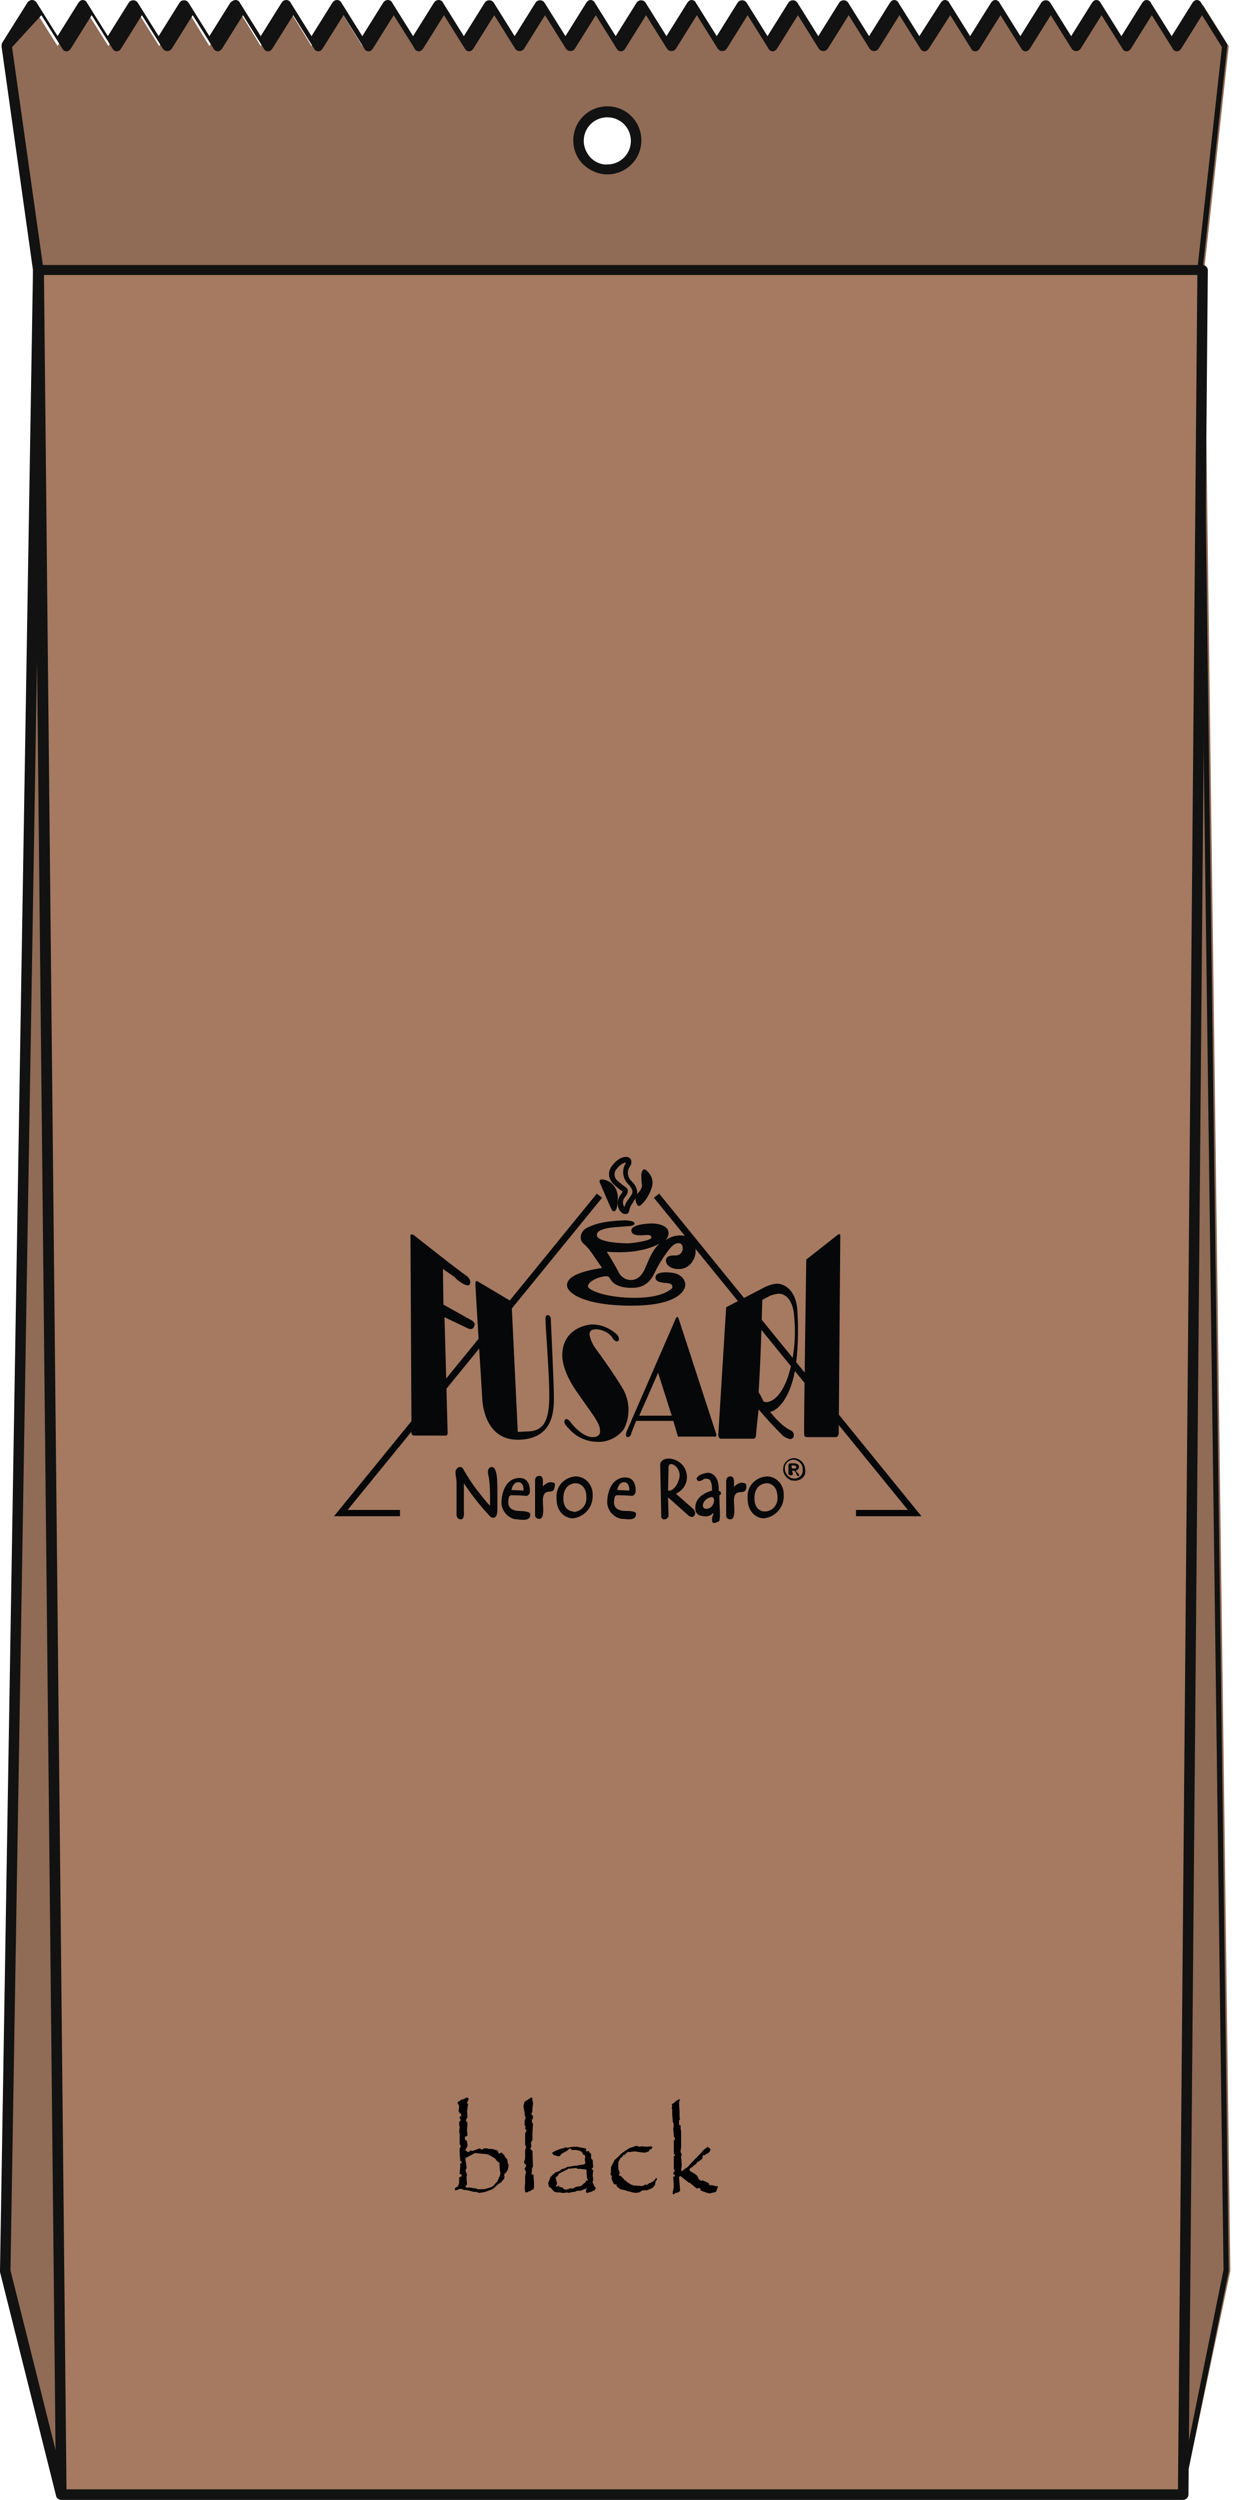 <?xml version="1.0" encoding="utf-8"?>
<!-- Generator: Adobe Illustrator 25.2.3, SVG Export Plug-In . SVG Version: 6.00 Build 0)  -->
<svg version="1.1" id="Livello_1" xmlns="http://www.w3.org/2000/svg" xmlns:xlink="http://www.w3.org/1999/xlink" x="0px" y="0px"
	 viewBox="0 0 235.7 477.3" style="enable-background:new 0 0 235.7 477.3;" xml:space="preserve">
<style type="text/css">
	.st0{fill:#906B55;}
	.st1{fill:#111211;}
	.st2{fill:#A57A61;}
	.st3{fill:#060708;}
	.st4{fill-rule:evenodd;clip-rule:evenodd;fill:#060708;}
	.st5{enable-background:new    ;}
</style>
<g>
	<path class="st0" d="M226,476.3H11.7L1,433.6l6.3-382L1.3,8.8L6.1,1L11,8.8L15.8,1l4.9,7.8L25.5,1l4.9,7.8L35.2,1l4.8,7.8L45,1
		l4.8,7.8L54.7,1l4.8,7.8L64.4,1l4.8,7.8L74.1,1l4.8,7.8L83.8,1l4.8,7.8L93.5,1l4.9,7.8l4.8-7.8l4.9,7.8l4.9-7.8l4.8,7.8l4.9-7.8
		l4.9,7.8l4.9-7.8l4.9,7.8l4.9-7.8l4.9,7.8l4.9-7.8l4.9,7.8l4.9-7.8l4.9,7.8l4.9-7.8l4.9,7.8L181,1l4.9,7.8l4.8-7.8l4.9,7.8l4.9-7.8
		l4.9,7.8l4.9-7.8l4.9,7.8l4.8-7.8l4.9,7.8l4.9-7.8l4.9,7.8l-4.7,42.8l5,382L226,476.3L226,476.3z M116,21.4c-3,0-5.5,2.5-5.5,5.5
		c0,3,2.5,5.5,5.5,5.5c3,0,5.5-2.5,5.5-5.5l0,0C121.5,23.8,119,21.4,116,21.4z"/>
	<path class="st1" d="M226,477.3c0,0-0.1,0-0.1,0c0,0,0,0,0,0H11.7c-0.5,0-0.9-0.3-1-0.8L0,433.8c0-0.1,0-0.2,0-0.3L6.3,51.6
		l-6-42.7c0-0.2,0-0.5,0.1-0.7l4.9-7.8C5.5,0.2,5.8,0,6.1,0c0,0,0,0,0,0C6.5,0,6.8,0.2,7,0.5l4,6.4l4-6.4C15.2,0.2,15.5,0,15.8,0
		c0,0,0,0,0,0c0.3,0,0.7,0.2,0.8,0.5l4,6.4l4-6.4c0.4-0.6,1.3-0.6,1.7,0l4,6.4l4-6.4c0.4-0.6,1.3-0.6,1.7,0l4,6.4l4-6.4
		C44.3,0.2,44.7,0,45,0c0,0,0,0,0,0c0.3,0,0.7,0.2,0.8,0.5l4,6.4l4-6.4C54,0.2,54.3,0,54.7,0h0c0.3,0,0.7,0.2,0.8,0.5l4,6.4l4-6.4
		C63.7,0.2,64,0,64.4,0h0c0.3,0,0.7,0.2,0.8,0.5l4,6.4l4-6.4C73.4,0.2,73.7,0,74.1,0c0,0,0,0,0,0c0.3,0,0.7,0.2,0.8,0.5l4,6.4l4-6.4
		C83.1,0.2,83.4,0,83.8,0h0c0.3,0,0.7,0.2,0.8,0.5l4,6.4l4-6.4c0.4-0.6,1.3-0.6,1.7,0l4,6.4l4-6.4c0.4-0.6,1.3-0.6,1.7,0l4,6.4
		l4-6.4c0.2-0.3,0.5-0.5,0.8-0.5h0c0.3,0,0.7,0.2,0.8,0.5l4,6.4l4-6.4c0.4-0.6,1.3-0.6,1.7,0l4,6.4l4-6.4c0.2-0.3,0.5-0.5,0.8-0.5
		l0,0c0.3,0,0.7,0.2,0.8,0.5l4,6.4l4-6.4c0.4-0.6,1.3-0.6,1.7,0l4,6.4l4-6.4c0.4-0.6,1.3-0.6,1.7,0l4,6.4l4-6.4
		c0.4-0.6,1.3-0.6,1.7,0l4,6.4l4-6.4c0.2-0.3,0.5-0.5,0.8-0.5l0,0c0.3,0,0.7,0.2,0.8,0.5l4,6.4l4.1-6.4c0.2-0.3,0.5-0.5,0.8-0.5
		c0,0,0,0,0,0c0.3,0,0.7,0.2,0.8,0.5l4,6.4l4-6.4c0.2-0.3,0.5-0.5,0.8-0.5c0,0,0,0,0,0c0.3,0,0.7,0.2,0.8,0.5l4,6.4l4-6.4
		c0.4-0.6,1.3-0.6,1.7,0l4,6.4l4-6.4c0.2-0.3,0.5-0.5,0.8-0.5c0.3,0,0.7,0.2,0.8,0.5l4,6.4l4-6.4c0.2-0.3,0.5-0.5,0.8-0.5
		c0,0,0,0,0,0c0.3,0,0.7,0.2,0.8,0.5l4,6.4l4-6.4c0.2-0.3,0.5-0.5,0.8-0.5l0,0c0.3,0,0.7,0.2,0.8,0.5l4.9,7.8
		c0.1,0.2,0.2,0.4,0.1,0.6l-4.7,42.7l5,381.9c0,0.1,0,0.1,0,0.2l-8.7,42.8C226.9,477,226.5,477.3,226,477.3z M12.5,475.3h212.7
		l8.5-41.9l-5-381.9c0,0,0-0.1,0-0.1L233.4,9l-3.8-6.1l-4,6.4c-0.2,0.3-0.5,0.5-0.8,0.5l0,0c-0.3,0-0.7-0.2-0.8-0.5l-4-6.4l-4,6.4
		c-0.2,0.3-0.5,0.5-0.8,0.5c0,0,0,0,0,0c-0.3,0-0.7-0.2-0.8-0.5l-4-6.4l-4,6.4c-0.4,0.6-1.3,0.6-1.7,0l-4-6.4l-4,6.4
		c-0.2,0.3-0.5,0.5-0.8,0.5l0,0c-0.3,0-0.7-0.2-0.8-0.5l-4-6.4l-4,6.4c-0.2,0.3-0.5,0.5-0.8,0.5c0,0,0,0,0,0c-0.3,0-0.7-0.2-0.8-0.5
		l-4-6.4l-4.1,6.4c-0.2,0.3-0.5,0.5-0.8,0.5c0,0,0,0,0,0c-0.3,0-0.7-0.2-0.8-0.5l-4-6.4l-4,6.4c-0.4,0.6-1.3,0.6-1.7,0l-4-6.4
		l-4,6.4c-0.4,0.6-1.3,0.6-1.7,0l-4-6.4l-4,6.4c-0.2,0.3-0.5,0.5-0.8,0.5l0,0c-0.3,0-0.7-0.2-0.8-0.5l-4-6.4l-4,6.4
		c-0.4,0.6-1.3,0.6-1.7,0l-4-6.4l-4,6.4c-0.4,0.6-1.3,0.6-1.7,0l-4-6.4l-4,6.4c-0.2,0.3-0.5,0.5-0.8,0.5h0c-0.3,0-0.7-0.2-0.8-0.5
		l-4-6.4l-4,6.4c-0.4,0.6-1.3,0.6-1.7,0l-4-6.4l-4,6.4c-0.4,0.6-1.3,0.6-1.7,0l-4-6.4l-4,6.4c-0.2,0.3-0.5,0.5-0.8,0.5h0
		c-0.3,0-0.7-0.2-0.8-0.5l-4-6.4l-4,6.4c-0.2,0.3-0.5,0.5-0.8,0.5c0,0,0,0,0,0c-0.3,0-0.7-0.2-0.8-0.5l-4-6.4l-4,6.4
		c-0.2,0.3-0.5,0.5-0.8,0.5h0c-0.3,0-0.7-0.2-0.8-0.5l-4-6.4l-4,6.4c-0.2,0.3-0.5,0.5-0.8,0.5h0c-0.3,0-0.7-0.2-0.8-0.5l-4-6.4
		l-4,6.4c-0.2,0.3-0.5,0.5-0.8,0.5c0,0,0,0,0,0c-0.3,0-0.7-0.2-0.8-0.5l-4-6.4l-4,6.4c-0.2,0.3-0.5,0.5-0.8,0.5c0,0,0,0,0,0
		c-0.3,0-0.7-0.2-0.8-0.5l-4-6.4l-4,6.4c-0.4,0.6-1.3,0.6-1.7,0l-4-6.4l-4,6.4c-0.2,0.3-0.5,0.5-0.8,0.5c0,0,0,0,0,0
		c-0.3,0-0.7-0.2-0.8-0.5l-4-6.4l-4,6.4c-0.2,0.3-0.5,0.5-0.8,0.5c0,0,0,0,0,0c-0.3,0-0.7-0.2-0.8-0.5l-4-6.4L2.3,9l6,42.4
		c0,0.1,0,0.1,0,0.2L2,433.5L12.5,475.3z M116,33.3c-1.7,0-3.3-0.7-4.6-1.9c-1.2-1.2-1.9-2.8-1.9-4.6c0-3.6,2.9-6.5,6.5-6.5
		c0,0,0,0,0,0c3.6,0,6.5,2.9,6.5,6.5C122.5,30.4,119.6,33.3,116,33.3C116,33.3,116,33.3,116,33.3z M116,22.4c-2.5,0-4.5,2-4.5,4.5
		c0,1.2,0.5,2.3,1.3,3.2c0.8,0.8,2,1.4,3.2,1.3c2.5,0,4.5-2,4.5-4.5C120.5,24.4,118.5,22.4,116,22.4z"/>
</g>
<g>
	<path class="st2" d="M226,476.3H11.7L7.3,51.5h222.4L226,476.3z"/>
	<path class="st1" d="M226,477.3H11.7c-0.5,0-1-0.4-1-1L6.3,51.6c0-0.3,0.1-0.5,0.3-0.7c0.2-0.2,0.4-0.3,0.7-0.3h222.4
		c0.3,0,0.5,0.1,0.7,0.3c0.2,0.2,0.3,0.4,0.3,0.7L227,476.3C227,476.9,226.5,477.3,226,477.3z M12.7,475.3H225l3.7-422.8H8.4
		L12.7,475.3z"/>
</g>
<g>
	<path class="st3" d="M176,289.5h-12.5v-1.2h9.9l-48.5-59.6l1-0.8L176,289.5z M76.4,289.5H63.8l50.2-61.6l1,0.8l-48.6,59.6h10
		L76.4,289.5z"/>
</g>
<g>
	<path class="st4" d="M79,235.8c0,0-0.6-0.3-0.6,0.1s0.2,37.7,0.2,37.7c0,0.3,0.2,0.5,0.5,0.5h6c0,0,0.4,0.1,0.4-0.5
		s-0.6-22.1-0.6-22.1l4.4,2.1c0,0,0.8,0.5,1.2-0.2s0-1.1-0.6-1.4l-5.2-2.9l-0.1-6.8l2.2,1.5c0.5,0.6,1.1,1,1.8,1.4
		c0.9,0.4,1.1,0.2,1.2-0.2s0-1-1.1-1.7S79,235.8,79,235.8z M97.7,248.5l1.2,24.9l2.2-0.1c3.6-0.2,3.9-3.7,3.8-8.1
		s-0.7-12.1-0.7-12.8s-0.1-1.3,0.4-1.3s0.6,0.6,0.6,0.6s0.6,12.7,0.6,15s0.1,8.1-6.8,8.2s-6.9-8.1-6.9-8.1s-1.3-20.9-1.3-21.7
		s0.5-0.4,0.5-0.4L97.7,248.5z M117.6,254.6c0.4,0.3,0.7,0.8,0.6,1.3c0,0-0.4,0.7-1.2-0.4l-0.1-0.2c-0.7-0.9-1.8-1.4-2.9-1.5
		c-0.9,0-1.4,0.2-1.4,1.1c0.2,0.9,0.6,1.8,1.1,2.5c0,0,3.5,4.7,5.4,8c1.2,2.3,1.3,5,0.1,7.4c-1.1,1.6-3.1,2.6-5.1,2.5
		c-2.1,0-4.2-1-5.5-2.6c-0.7-0.6-1-1.3-0.7-1.6s0.6-0.2,1.2,0.6s2.4,2.7,4.1,2.7s1.4-1.3,1.4-1.3c0-1.5-1.8-3.5-4.6-7.6
		s-2.6-6.7-2.6-6.7c0-5.5,5.4-5.9,5.4-5.9C114.6,252.8,116.3,253.5,117.6,254.6L117.6,254.6z M119.7,273.3l9.4-21.6
		c0,0,0.3-0.6,0.5,0s7.2,22.1,7.2,22.1c0.1,0.2,0,0.4-0.1,0.5c-0.1,0-0.2,0.1-0.3,0h-6.9l-0.9-3h-7.1l-0.9,2.3c0,0-0.1,0.8-0.7,0.8
		S119.7,273.3,119.7,273.3z M122.1,270.3l3.6-8.2l2.6,8.2L122.1,270.3z M137.2,273.9l1.5-24.3l7.5-3.9c0.7-0.3,1.5-0.6,2.3-0.6
		c0.8,0,3.5,0.7,3.8,5.1s0.1,10.5-1.1,14.1s-2.9,5-4.1,5.3c0,0,2.1,2.7,3.9,3.5c0.5,0.2,0.7,0.7,0.6,1.1l0,0v0.1
		c-0.4,1-1.6,0.1-2-0.1c-1.6-1.6-3.2-3.3-4.7-5.1c0,0-0.4,3.5-0.5,4.9c0,0,0,0.7-0.5,0.7h-6.3C137.5,274.6,137.2,274.6,137.2,273.9
		L137.2,273.9z M144.9,265.8c0,0,0.4-5.4,0.7-17.6l1.5-0.8c0.5-0.2,1-0.3,1.6-0.4c0.7,0,2.4,0.4,2.9,3.5c0.5,4.2,0.2,8.4-1.1,12.4
		c-1.5,4.3-3.4,4.7-3.9,4.8c0,0-0.7,0.1-0.8-0.2S144.9,265.8,144.9,265.8L144.9,265.8z M154,240.5l6.1-4.8c0,0,0.4-0.2,0.4,0.2
		s-0.3,37.8-0.3,37.8s-0.1,0.7-0.5,0.7h-5.6c-0.3,0-0.5-0.2-0.5-0.5c0,0,0,0,0,0l0,0C153.5,273.4,154,240.5,154,240.5L154,240.5z"/>
</g>
<g>
	<path class="st4" d="M114.7,226.1c0,0-0.6-1,0.4-0.9c1.7,0.2,2.9,1.7,2.9,3.4c0,2.4-0.5,2.6-0.5,2.6s-0.4,0.3-0.7-0.3
		S114.7,226.1,114.7,226.1z"/>
</g>
<g>
	<path class="st3" d="M119.4,231.8c-0.4,0-0.7-0.3-0.8-0.4c-0.8-0.9-0.8-2.1-0.2-3.1c0.4-0.5,0.5-0.7,0.5-0.8
		c-0.6-0.4-1.2-0.9-1.7-1.4c-1-0.9-1.2-2.4-0.3-3.5c1.3-1.7,2.4-1.7,2.7-1.7c0.3,0,0.7,0.1,0.9,0.5c0.3,0.6-0.1,1.3-0.3,1.5
		c-0.5,0.9-0.3,2,0.5,2.7c1.1,1.1,1.3,2.3,0.6,3.4c-0.2,0.2-0.3,0.4-0.4,0.6c-0.3,0.5-0.5,0.7-0.6,1.1c-0.1,0.4-0.2,1-0.6,1.1
		C119.5,231.8,119.5,231.8,119.4,231.8z M119.6,222c-0.3,0-1,0.1-1.9,1.3c-0.5,0.6-0.4,1.6,0.2,2.1l0,0c0.5,0.4,1,0.9,1.5,1.2
		c0.3,0.2,0.5,0.4,0.5,0.7c0.1,0.5-0.3,1-0.7,1.5c-0.3,0.5-0.3,1.2,0.1,1.7c0,0,0-0.1,0-0.1c0.1-0.5,0.4-1,0.8-1.5
		c0.1-0.2,0.3-0.4,0.4-0.6c0.4-0.5,0.5-1.1-0.4-2.1c-1.1-1-1.4-2.6-0.7-3.9C119.5,222.2,119.6,222,119.6,222z"/>
</g>
<g>
	<path class="st4" d="M122.5,224.2c0,0,0.2-1.6,1.1-0.6c1,0.9,1.3,2.2,0.8,3.4c-0.4,1.1-1,2.2-1.9,3c-0.3,0.3-0.5,0.4-0.8,0
		c-0.4-0.6-0.4-1.4,0-2c0.6-0.7,1-1.1,0.9-1.9C122.5,225.5,122.5,224.9,122.5,224.2z"/>
</g>
<g>
	<path class="st4" d="M119.2,233c0,0,2,0,2,0.6s-1.4,0.5-2.2,0.6s-5,0.1-5,1.6s5.3,1.6,5.9,1.6s4-0.4,4.5-1c0,0,0.2-0.6-0.7-0.6
		s-3,0.4-3.1-0.8s3-1.4,4-1.4s3.1,0.4,3.1,1.8c0,0.5-0.2,1-0.6,1.4c1.1-0.8,2.5-1.1,3.9-0.8c1.6,0.7,2.3,2.6,1.6,4.2c0,0,0,0,0,0
		c0,0.1,0,0.1-0.1,0.2c-0.5,1.2-1.7,2-3,1.9c-1.3,0-2.3-0.7-2.3-1.6s0.9-1,1.7-1c0.8,0.1,1.5-0.5,1.5-1.3c0,0,0,0,0,0v-0.1
		c0-0.9-0.7-1.2-1.6-0.7s-2.6,3.2-3.3,4.5s-1.4,3.8-4.8,3.8s-4-1.5-4.2-1.8s-0.3-0.6-1.6-0.3s-2.6,1.1-2.6,1.8s3.3,2.2,9,2.2
		s7.1-1.9,7.1-1.9s0.3-0.8-0.9-0.9s-2.3-0.2-2.3-1.1s1.4-1.1,3.1-0.9c1.7,0.2,2.6,1.3,2.6,2.3s-1.3,4-10.3,4s-12.3-2.4-12.3-3.9
		s2.1-2.6,6.7-3.3l-2-2.9c-0.5-0.7-1-1.3-1.6-1.8c-0.9-0.8-0.5-2.4,0.8-3S114.8,233.2,119.2,233z M123.2,242.2
		c-0.9,2.1-2.2,2.2-2.7,2.2c-1.1,0-2-0.7-2.4-1.6c-0.7-1.4-2.2-3.8-2.2-3.8c6.9,0.6,10.1-1.6,10.1-1.6
		C124.7,238.6,124.1,240.1,123.2,242.2z"/>
</g>
<g>
	<path class="st4" d="M110,281.9c-2.1,0.1-3.8,1.8-3.7,3.9v0.1c-0.1,3.4,2.4,4.1,3.2,4c2.2-0.3,3.8-2.2,3.7-4.4
		c0.1-1.8-1.2-3.5-3.1-3.6c0,0,0,0,0,0L110,281.9z M109.5,288.6c0,0-1.9,0-1.9-2.5s1.7-2.9,2.4-2.9c0,0,2,0,2,2.7
		c0.1,1.4-0.9,2.6-2.3,2.8L109.5,288.6z"/>
</g>
<g>
	<path class="st4" d="M105.8,284.4c0,0-0.1,0.4-0.8,0.4s-1.4,0.3-1.3,2s0.2,3.2-0.7,3.2c-0.4,0-0.7-0.2-0.8-0.6l0,0
		c0-0.1,0-0.1,0-0.2v-6.4c0,0-0.1-0.9,0.7-1s0.8,0.8,0.8,1.1c0,0.3,0,0.6,0,0.9c0,0,0.8-0.9,1.6-0.8s0.7,0.4,0.7,0.4
		C106,283.8,105.9,284.1,105.8,284.4z"/>
</g>
<g>
	<path class="st4" d="M146.5,281.9c-2.1,0.1-3.8,1.8-3.7,3.9c0,0,0,0,0,0l0,0v0.1c-0.1,3.4,2.4,4.1,3.2,4c2.2-0.3,3.8-2.2,3.7-4.4
		c0.1-1.8-1.2-3.5-3.1-3.6c0,0,0,0,0,0L146.5,281.9z M146,288.6c0,0-1.9,0-1.9-2.5s1.7-2.9,2.4-2.9c0,0,2,0,2,2.7
		c0.1,1.4-0.9,2.6-2.3,2.7c0,0,0,0,0,0L146,288.6z"/>
</g>
<g>
	<path class="st4" d="M142.4,284.5c0,0-0.1,0.4-0.9,0.4s-1.4,0.3-1.3,2s0.2,3.2-0.7,3.2c-0.4,0-0.7-0.2-0.8-0.6v-0.2v-6.4
		c0,0-0.1-0.9,0.7-1s0.8,0.8,0.8,1.1s0,0.6,0,0.9c0,0,0.8-0.9,1.6-0.8s0.7,0.4,0.7,0.4C142.6,283.9,142.6,284.2,142.4,284.5z"/>
</g>
<g>
	<path class="st4" d="M99.3,288.5c-2.8,0-2.2-2.1-2.1-2.6s0.7-0.4,0.7-0.4s1.5,0,2.4,0.1c0.4,0.1,0.8-0.2,0.9-0.6l0,0v-0.1
		c0,0,0.3-2.8-2.1-2.7s-3.2,2.6-3.3,4.3c-0.2,1.7,1,3.3,2.7,3.6l0,0h0.3c2.2,0.3,2.4-0.2,2.5-0.9S99.3,288.5,99.3,288.5z M99,283
		c1.1,0,1,1.6,1,1.6l-2.3-0.1C97.7,284.5,97.9,283,99,283z"/>
</g>
<g>
	<path class="st4" d="M119.5,288.5c-2.8,0-2.2-2.1-2.1-2.6s0.7-0.4,0.7-0.4s1.5,0,2.4,0.1c0.4,0.1,0.8-0.2,0.9-0.7l0,0
		c0,0,0-0.1,0-0.1s0.3-2.8-2.1-2.7s-3.2,2.6-3.3,4.3c-0.2,1.7,1,3.3,2.7,3.6h0.3c2.2,0.3,2.4-0.2,2.5-0.9S119.5,288.5,119.5,288.5z
		 M119.2,283c1.1,0,1,1.6,1,1.6l-2.3-0.1C117.9,284.5,118.1,283,119.2,283z"/>
</g>
<g>
	<path class="st4" d="M137.4,285.5c0.2,0,0.3-0.2,0.3-0.4c0-0.2-0.1-0.4-0.4-0.4c0.1-3.6-2.1-3.5-2.1-3.5c-1.6,0.2-2.3,0.9-2.1,1.3
		s0.6,0.4,1.2,0c0.4-0.3,1.1-0.2,1.4,0.2c0,0,0,0,0,0.1l0,0c0,0.1,0.1,0.1,0.1,0.2c0.2,0.5,0.2,1,0.2,1.6c-2.4,0.7-3.2,2-3.2,3.3
		s0.9,1.6,1.8,1.6c0.5,0.1,1.1-0.1,1.5-0.5c0.2-0.2,0.2,0.1,0.1,0.3s-0.2,0.3-0.2,1c0,1,1.2,0.2,1.2,0.2s0.4,0.3,0.3-1.9
		S137.4,285.5,137.4,285.5z M135.6,287.9c-0.9,0.5-1.8,0-1.1-1.2c0.3-0.4,0.7-0.7,1.2-0.8c0.2-0.1,0.5-0.1,0.6,0.2c0,0,0,0,0,0l0,0
		c0.1,0.1,0.1,0.2,0.1,0.3C136.4,287,136.1,287.6,135.6,287.9z"/>
</g>
<g>
	<path class="st3" d="M88,290.1c-0.2,0-0.5-0.1-0.6-0.3c-0.1-0.1-0.2-0.3-0.2-0.5c0-0.2,0-0.4,0-0.8s0-0.6,0-0.7s0-0.6,0-1.1
		s0-0.9,0-1.1s0-0.6,0-1.2s0-0.9,0-1.2s0-0.6-0.1-1.1s-0.1-0.9-0.1-1.1c0-0.2,0.1-0.4,0.3-0.6c0.1-0.2,0.4-0.3,0.6-0.3
		c0.3,0,0.5,0.2,0.8,0.8c0.9,1.5,1.7,2.7,2.4,3.6c0.8,1,1.6,2.1,2.5,3c0-0.1,0-1.1,0-1.1c0-1.4,0-2.7-0.2-4.1c0-0.1-0.1-0.3-0.1-0.6
		c-0.1-0.2-0.1-0.4-0.1-0.7c0-0.7,0.5-0.9,0.7-0.9c0.8,0,1.1,1.3,1.1,4c0,0.4,0,1.1,0,2s0,1.5,0,2c0,0.3,0,0.7-0.1,1
		c-0.1,0.6-0.5,0.7-0.7,0.7c-0.3,0-0.6-0.2-0.8-0.5c-1.8-1.9-3.4-4-4.8-6.1v0.8v1.3c0,0.3,0,0.8,0,1.5s0,1.1,0,1.5
		S88.8,290.1,88,290.1z"/>
</g>
<g>
	<path class="st4" d="M132.4,288.1l-3.3-2.9c1.8-0.8,2.6-2.8,1.8-4.6c-0.5-1.2-1.7-2-3-2.1c-1.7-0.1-1.8,1.1-1.8,1.1l0.2,9.7
		c-0.1,0.3,0.1,0.7,0.4,0.8c0,0,0,0,0,0l0,0c0.1,0,0.2,0,0.2,0c0.4,0,0.7-0.3,0.8-0.6l0,0v-0.1l-0.1-3.5l3.6,3.2c0,0,0.9,1,1.4,0.3
		S132.4,288.1,132.4,288.1z M127.6,284.6l0.1-4.5c0,0,0-0.9,1-0.4c1,0.6,1.4,1.9,0.9,3C129.2,284,128.2,284.8,127.6,284.6
		L127.6,284.6z"/>
</g>
<g>
	<path class="st3" d="M151.7,282.7c-0.3,0-0.5,0-0.7-0.1c-0.9-0.4-1.5-1.3-1.4-2.2c0-1.1,1-2,2.1-2l0,0c1.2,0.1,2.1,1.1,2.1,2.3
		c0.1,0.7-0.2,1.3-0.8,1.7C152.6,282.6,152.1,282.8,151.7,282.7z M151.6,278.7c-0.9,0-1.7,0.7-1.7,1.6c0,0,0,0,0,0l0,0
		c0,0.8,0.4,1.5,1.2,1.9c0.6,0.2,1.2,0.1,1.6-0.2c0.4-0.3,0.7-0.8,0.6-1.4C153.4,279.6,152.6,278.8,151.6,278.7L151.6,278.7z"/>
</g>
<g>
	<path class="st4" d="M150.6,281.2v-1.4c0,0,0-0.4,0.4-0.4h0.8c0,0,0.9,0.1,0.8,0.7c0,0.3-0.2,0.6-0.6,0.7c0.1,0.2,0.3,0.4,0.5,0.6
		c0.1,0.1,0.2,0.3,0.1,0.4c0,0,0,0,0,0l0,0v0c-0.1,0.1-0.4,0-0.5-0.4s-0.4-0.6-0.5-0.6h-0.3c0,0,0,0.2,0.1,0.4s0,0.5-0.3,0.5
		S150.6,281.6,150.6,281.2z M151.2,280.3v-0.5h0.5c0,0,0.4,0.1,0.4,0.3s-0.1,0.3-0.3,0.3S151.2,280.4,151.2,280.3L151.2,280.3z"/>
</g>
<g>
	<g class="st5">
		<path d="M97.1,413.7c0,0.4-0.2,0.8-0.5,1.2l-0.1,0c-0.1,0.1-0.2,0.3-0.2,0.4s0,0.2,0.1,0.4l-0.1,0.1l0,0.2l-0.2,0.2l-0.4,0.5
			l-0.5,0.3l-1,0.9l-0.4,0.2l-0.8,0.3l-0.7,0.2l-0.8,0.1h0l-0.6-0.2h-0.4l-1.2-0.3l-0.8-0.1l-0.5-0.2l-0.9,0.3l-0.1,0l-0.1,0l0-0.2
			l0-0.2l0.3-0.2c0.2-0.1,0.3-0.2,0.3-0.3l0.1-0.2l0.1-0.2l0-1c0-0.1,0.1-0.2,0.1-0.2c0.1-0.1,0.1-0.1,0.3-0.1l0.1-0.3l0-0.1
			l-0.4-0.1l0-0.1l0.1-1.3l0-0.5l0.1-0.2l0.2,0l0-0.2l-0.3-0.2l0-0.1l0-0.1l0-0.2l-0.1-0.8l0-0.7l0-0.4c0,0,0,0,0-0.1l0.2-0.3
			c0,0,0-0.1,0-0.1c0-0.1-0.1-0.3-0.2-0.4V409l0-1.6l-0.1-0.3l0.1-1l-0.1-0.5v-0.4l0.3-0.4l-0.1-0.2c-0.1-0.1-0.1-0.2-0.1-0.3l0-0.1
			c0.2-0.1,0.3-0.2,0.3-0.4c0-0.2-0.1-0.3-0.3-0.3l-0.2-0.4l0.1-1l-0.2-0.4c-0.1-0.1-0.1-0.2-0.1-0.3l0.3-0.2l0.4-0.3l0.5-0.1
			l0.3-0.2c0.1,0,0.1-0.1,0.2-0.1c0.1,0,0.2,0,0.3,0.1c0.1,0.1,0.1,0.1,0.1,0.2c0,0.1-0.1,0.2-0.2,0.5l-0.1,0.2
			c0.2,0.2,0.2,0.3,0.2,0.4v0l-0.1,0.4l0,0.4l-0.1,0.4l0.1,1.1l-0.2,0.4c0,0.1-0.1,0.1-0.1,0.2c0,0,0,0.1,0,0.1l0.3,0.4l-0.1,1.5
			l0.1,0.8c0,0.1-0.1,0.3-0.3,0.3l-0.2,0.1l0,0.3c0,0.1,0,0.2,0.1,0.3c0,0,0.1,0.1,0.3,0.2l0,0.2l0.1,0.6c0,0.1,0,0.2-0.1,0.3
			l-0.3,0.6c0,0.1,0.1,0.2,0.3,0.3c0.1,0,0.2,0.1,0.2,0.1c0.1,0,0.3-0.1,0.5-0.3c0.1,0,0.2,0.1,0.3,0.1c0.1,0,0.3-0.1,0.6-0.2
			l0.9-0.3c0.1,0.2,0.2,0.2,0.3,0.2c0.1,0,0.2,0,0.3,0l0-0.2l0.2,0l0.5,0c0.1,0,0.2,0,0.2,0.1c0.5,0,0.9,0,1.1,0.1
			c0.3,0.1,0.5,0.1,0.7,0.2c0.1,0.1,0.2,0.3,0.2,0.5l0.3,0.1c0.1-0.1,0.1-0.2,0.2-0.2c0,0,0.1,0,0.1,0l0.2,0.2l0.3,0.3l0.2,0.4
			l0.3,0.3l0.1,0.2l0.1,0.7l0.2,0.4C97.1,413.5,97.1,413.6,97.1,413.7z M95.5,414.6l-0.1-1.2l0-0.3c0-0.1,0-0.2-0.1-0.2l-0.4-0.3
			l-0.2-0.3c-0.1-0.1-0.3-0.3-0.5-0.4l-0.7-0.4l-0.5-0.2l-1.3-0.1l-0.7-0.1c-0.2,0-0.3,0-0.5,0.1l-0.9,0.5l-0.6,0.3
			c-0.1,0.1-0.1,0.2-0.1,0.3L89,413l0.1,0.6v0.2l0,0.2l-0.2,0.4l0.3,0.8l-0.1,0.5l0.1,1.3v0.1c-0.1,0.1-0.2,0.2-0.3,0.4
			c0.1,0.2,0.3,0.2,0.4,0.2l0.7,0l0.3,0.1h0.3l0.4,0.1l0.3,0.1l0,0.1l0.2-0.1h0.1l0.9,0l0.7-0.2c0.5-0.1,0.9-0.3,1.1-0.5l0.4-0.5
			l0.3-0.3l0.3-0.7l0.2-0.4l0.1-0.6L95.5,414.6z"/>
		<path d="M102,416.7l0,0.5l0,0.4c0,0.1,0,0.2-0.1,0.2l0.1,0.2l-0.2,0l-0.6,0.4l-0.2,0l-0.3,0.2c0,0,0,0-0.1,0s0,0-0.1,0
			c-0.1,0-0.2,0-0.2-0.1v-0.2l-0.1-0.4l0.1-1l0-1.3c0-0.3,0.1-0.6,0.2-0.8l-0.1-0.3c-0.1-0.2-0.2-0.3-0.2-0.3c0-0.1,0.1-0.3,0.2-0.5
			c0.1-0.1,0.1-0.2,0.1-0.3c0-0.1-0.1-0.2-0.3-0.2l0-0.2l-0.1,0v-0.1v-0.1l0.2-0.6v-1.6l0.2-0.7c0-0.1-0.1-0.2-0.2-0.3v-0.4l0-1.7
			c0-0.1,0.1-0.3,0.2-0.6l0.1-0.2c-0.2-0.1-0.3-0.2-0.3-0.3c0,0,0-0.1,0.1-0.4l-0.2-0.2v-0.4l0-0.4v-0.1l0.2-0.5l-0.2-0.7l0-0.3
			l-0.2-1.1v-0.1V402l0.1-0.3l0.1-0.4l0.8-0.5l0.4-0.3l0.2,0l0.1,0.2l0,0.4l0.1,0.3l0,0.2v0.2l-0.1,0.7v0.1l0,0.3c0,0.1,0,0.2,0,0.2
			l-0.2,0.5l0,0.2c0.1,0,0.2,0,0.2,0.1c0,0,0.1,0.1,0.1,0.3v0.2c0,0.1-0.1,0.2-0.2,0.3v0.2l0,0.2v0.1l0.2,0.3l-0.1,1.8v1.3l-0.3,0.5
			l0.1,0.7l-0.2,0.5c0,0.1,0.1,0.1,0.2,0.2l0.2,0.2l0.1,3l-0.2,0.3c0,0.1,0,0.2,0,0.4c0,0.2,0,0.4-0.1,0.6l0.1,0.2h0.3v0.3
			L102,416.7z"/>
		<path d="M113.8,417.8l-0.1,0.2l-0.1,0.2l-0.3,0.1l-0.4,0.2l-0.4,0.1c-0.2,0.1-0.4,0.1-0.4,0.1c0,0-0.1,0-0.1-0.1
			c0,0-0.1-0.1-0.1-0.1c0-0.1,0-0.2,0.1-0.4c0-0.1,0.1-0.2,0.1-0.3l-0.2,0.1l-0.8,0.3c-0.2,0.1-0.3,0.1-0.5,0.1h0h-0.4l-0.4,0.2
			l-0.3,0l-0.9,0.2l-0.4-0.1l-0.3,0.1l-0.2,0l-0.3,0l-0.6-0.1l-0.4,0c-0.3,0-0.5-0.1-0.7-0.3c-0.2-0.2-0.4-0.4-0.5-0.6l-0.3-0.1
			l-0.1-0.2l0-0.2l-0.1-0.4l0.3-0.7l0.1-0.3c0-0.1,0.2-0.2,0.3-0.4l0.7-0.6l0.3-0.1l0.5-0.2c0,0,0,0,0,0s0,0,0.1,0
			c0.1-0.3,0.4-0.4,0.7-0.4l0.1-0.1h0.2c0.1-0.1,0.2-0.2,0.2-0.2c0.1,0,0.2-0.1,0.5-0.1l1.2-0.2l0.3,0l0.4-0.1l0.8-0.1
			c0.3-0.1,0.4-0.2,0.4-0.4c0,0,0,0,0-0.1l-0.1-0.4l0.1-0.6c0-0.1-0.1-0.2-0.1-0.3c-0.1-0.1-0.2-0.1-0.3-0.1l-0.1-0.2
			c-0.1-0.2-0.2-0.4-0.3-0.4c-0.1-0.1-0.3-0.1-0.5-0.2l-0.5-0.1l-0.5,0l-0.3,0c-0.1,0-0.1-0.1-0.1-0.1c0,0-0.1-0.1-0.1-0.2l-0.3,0.1
			l-0.3,0.3l-0.9,0.5c-0.2,0.1-0.3,0.2-0.4,0.3l-0.1,0.2c-0.1,0.1-0.1,0.1-0.3,0.1l-0.2,0l-0.3-0.1l-0.3-0.1c-0.1,0-0.2-0.1-0.3-0.2
			s-0.1-0.1-0.1-0.2c0,0,0-0.1,0-0.1l0.2-0.1l0.3-0.2l0.3-0.1l0.5-0.2l0.6-0.2l0.2,0l0.4-0.2l0.3,0.1l1.1-0.2l0.5,0h0.4l0.4,0.1
			l1.1,0.2l0.2,0.1v0.1l-0.1,0.1c0,0.2,0.1,0.3,0.2,0.3c0,0,0,0,0,0c0,0,0,0,0,0l0.3-0.1h0c0.1,0,0.1,0,0.1,0.1l0.2,0.3l0.2,0.1v0.2
			l0,0.5c0,0.2,0.1,0.4,0.3,0.5l0.1,1.4l-0.3,0.3l0.3,0.3l0,0.1l-0.1,0.9l0.1,0.7v0.1v0.2l-0.1,0c0,0.2,0,0.3,0,0.3
			c0,0,0,0.1,0.1,0.2c0,0.1,0.1,0.2,0.1,0.3L113.8,417.8z M112.3,416.1c-0.1-0.1-0.2-0.1-0.2-0.2l0-0.4l-0.1-0.9l0.1-0.2l-0.3-0.2
			l-0.2,0l-0.9-0.1l-0.4,0l-0.3-0.2l-0.2,0.1l-0.5,0l-0.4,0.1l-0.2-0.1l-0.3,0.2l-1.4,0.7l-0.3,0.2l-0.2,0.4l-0.3,0.2
			c0,0-0.1,0.1-0.1,0.2c0,0,0,0,0,0l0.1,0.1l0,0.1l0.2,0.8l-0.2,0.5l0.1,0.2l0.3-0.3c0.1,0.1,0.2,0.1,0.2,0.2s0.2,0.1,0.3,0.1
			c0.1,0,0.2,0.1,0.4,0.1l0.2,0.3l0.6,0.1l0.2-0.2l0.2,0.1l0.1-0.1l0.1-0.1c0.1,0,0.2,0.1,0.3,0.1c0.2,0,0.4-0.1,0.7-0.3
			c0,0,0,0,0.1,0c0,0,0.1,0,0.1-0.1c0.6,0,0.9-0.1,1.1-0.3l0.2-0.2l0.5-0.4l0-0.1l0-0.1c0.1,0,0.2-0.1,0.2-0.1
			C112.3,416.4,112.3,416.3,112.3,416.1z"/>
		<path d="M125.2,416.6C125.2,416.7,125.2,416.7,125.2,416.6l-0.1,0.6c0,0,0,0,0,0c0,0,0,0,0,0l-0.4,0.5l-0.2,0.1l-0.4,0.2l-0.1,0
			l-0.4,0.2h0l-0.6,0c-0.1,0-0.3,0-0.4,0.1l-0.5,0.3l-0.7,0.1l-0.7-0.1l-0.2-0.1l-0.5-0.1l-0.6-0.2l-0.9-0.2l-0.4-0.3l-0.4-0.4
			l0.1-0.3c-0.1,0-0.2,0.1-0.3,0.1h-0.1l-0.2-0.2l-0.2-0.4l-0.1-0.2l-0.1-0.5l0.1-0.3l-0.1-0.1l-0.2-0.2l0.1-0.5l0-0.9l0.3-0.6
			l0.4-0.8l0.5-0.4l0.9-0.9l0.3-0.2l0.4-0.3l0.2-0.1l0.4-0.3l1.2-0.4l0.3-0.1c0,0,0,0,0,0c0,0,0,0,0,0l0.5,0.2l0.5-0.1l0.9,0.1
			l0.8-0.1c0.1,0,0.2,0.1,0.3,0.1c0,0.2-0.1,0.3-0.2,0.4c-0.1,0.1-0.2,0.1-0.4,0.2l0,0.2l-0.4,0.2l-0.3,0.1h0l-0.2,0l-0.3,0
			l-1.4-0.2c0,0-0.1,0-0.2,0c-0.1,0-0.1,0-0.2,0l-0.8,0.1h-0.2c-0.2,0-0.4,0.2-0.6,0.5l-0.4,0.1l-0.2,0.4l-0.3,0.1c0,0,0,0.1,0,0.1
			l-0.4,0.7l0,0.3l0,0.6c0,0.3,0,0.5,0.1,0.7s0.1,0.4,0.2,0.5l-0.1,0.2c-0.1,0.1-0.1,0.2-0.1,0.2c0,0,0,0.1,0.1,0.1
			c0.2,0,0.3,0.1,0.3,0.1c0.1,0,0.1,0.2,0.3,0.3l0.3,0.3c0,0,0,0.1,0,0.1c0,0,0,0.1,0.1,0.1h0.2l0.1,0.2l0.6,0.4l0.3,0.2l0.3,0.1
			l0.3,0.1l0.4,0l1.1,0.1c0,0,0,0,0,0c0.1,0,0.3-0.1,0.7-0.3l0.2,0.1l0.6-0.4c0.2,0,0.3-0.1,0.5-0.2s0.4-0.3,0.6-0.6
			c0.1-0.1,0.2-0.1,0.2-0.1c0,0,0.1,0,0.1,0.1S125.2,416.6,125.2,416.6z"/>
		<path d="M137.1,417.6c0,0.1-0.1,0.3-0.2,0.5l0,0.1c-0.1,0.3-0.3,0.4-0.5,0.4l-0.5,0.1l-0.2,0.1c0,0-0.1,0-0.1,0
			c-0.1,0-0.1,0-0.1,0l-0.4-0.1l-0.6-0.2l-0.5-0.2l-0.2-0.1l0-0.2c0-0.2-0.1-0.2-0.3-0.2h-0.2l-0.1,0.1l-0.2-0.1l-1.2-1l-0.3-0.1
			l-1.5-1.2c0,0-0.1,0-0.1,0s-0.1,0-0.1,0.1c0,0-0.1,0.1-0.1,0.1v0l0.2,2.5c0,0.1,0,0.2-0.1,0.2c-0.1,0.1-0.2,0.1-0.2,0.2l-0.6,0.1
			l-0.2,0.2l-0.2,0.1c-0.1-0.1-0.1-0.2-0.1-0.3v-0.1l0.2-1.1l-0.1-1.9l0.2,0c0.1-0.1,0.1-0.2,0.1-0.2c0,0,0-0.1,0-0.1
			c-0.2-0.1-0.3-0.2-0.3-0.3c0-0.1,0.1-0.3,0.3-0.6c0-0.1-0.1-0.1-0.2-0.2v-0.3l0-0.9l0-0.6l0-0.7c0.1,0,0.2-0.1,0.2-0.1
			c0,0,0-0.1,0-0.3l-0.2,0l0-2.6c0.2-0.1,0.2-0.2,0.2-0.3c0-0.1,0-0.2,0-0.3l-0.2-0.1v-0.4l-0.1-1l0.1-0.9l-0.1-0.4l-0.1-0.1l0-0.3
			l-0.1-1.1l0-1l-0.1-0.2l0.1-0.6l-0.1-0.2c0-0.1,0.1-0.1,0.1-0.1c0,0,0.1,0,0.2-0.1c0,0,0.2-0.1,0.5-0.4l0.2-0.2
			c0.1,0,0.2,0,0.3-0.1l0.2-0.1l0.1,0.1v0.1h-0.1l-0.1,0.5l0.1,1.6l0,0.9c0,0.2,0,0.4,0.1,0.7l-0.2,0.1l0,0.8l0.1,0.2l0.2,0l0,0.1
			l0,0.6l0.1,0.4l0,0.2l0,0.7l0,1.3v0.9v0l-0.1,0.6v0.1c0,0.1,0,0.2,0,0.2l0.2,0.4c0,0,0,0,0,0c0,0,0,0,0,0l-0.1,0.5v0.1l0.1,1.1
			v0.2l0,0.4l-0.1,0.6v0c0,0.1,0,0.2,0.1,0.4l0.1-0.1l0.4-0.3l0.6-0.4l1.2-1.3l1.2-1.2l0.6-0.7c0.2-0.2,0.5-0.4,0.9-0.7l0.2,0.2
			c0.2,0.1,0.3,0.2,0.3,0.3c0,0.2-0.1,0.4-0.4,0.7l-0.2,0.1c-0.1,0-0.2,0.1-0.3,0.1c0,0-0.1,0.1-0.1,0.2c-0.2,0-0.4,0-0.5,0.1v0.2
			c0,0.2,0,0.3-0.1,0.4l-0.5,0.4l-0.3,0.2l-0.1,0h-0.1c0,0.2-0.1,0.3-0.1,0.4l-0.4,0.2l-0.3,0.3l-0.3,0.2c-0.2,0.1-0.3,0.2-0.3,0.4
			c0,0.1,0.1,0.3,0.4,0.4c0.7,0.4,1.1,0.7,1.1,0.8l0.3,0.6c0.1,0.1,0.2,0.2,0.5,0.3l0.2-0.1l1.1,0.5c0.1,0,0.1,0.1,0.1,0.2l0,0.1
			l0.4,0.2l0.1-0.1l0.4,0.1l0.3,0.1h0.3c0.1,0,0.2,0,0.2,0.1c0.1-0.1,0.2-0.1,0.3-0.1C136.9,417.5,137,417.5,137.1,417.6
			C137,417.5,137.1,417.5,137.1,417.6z"/>
	</g>
</g>
</svg>

